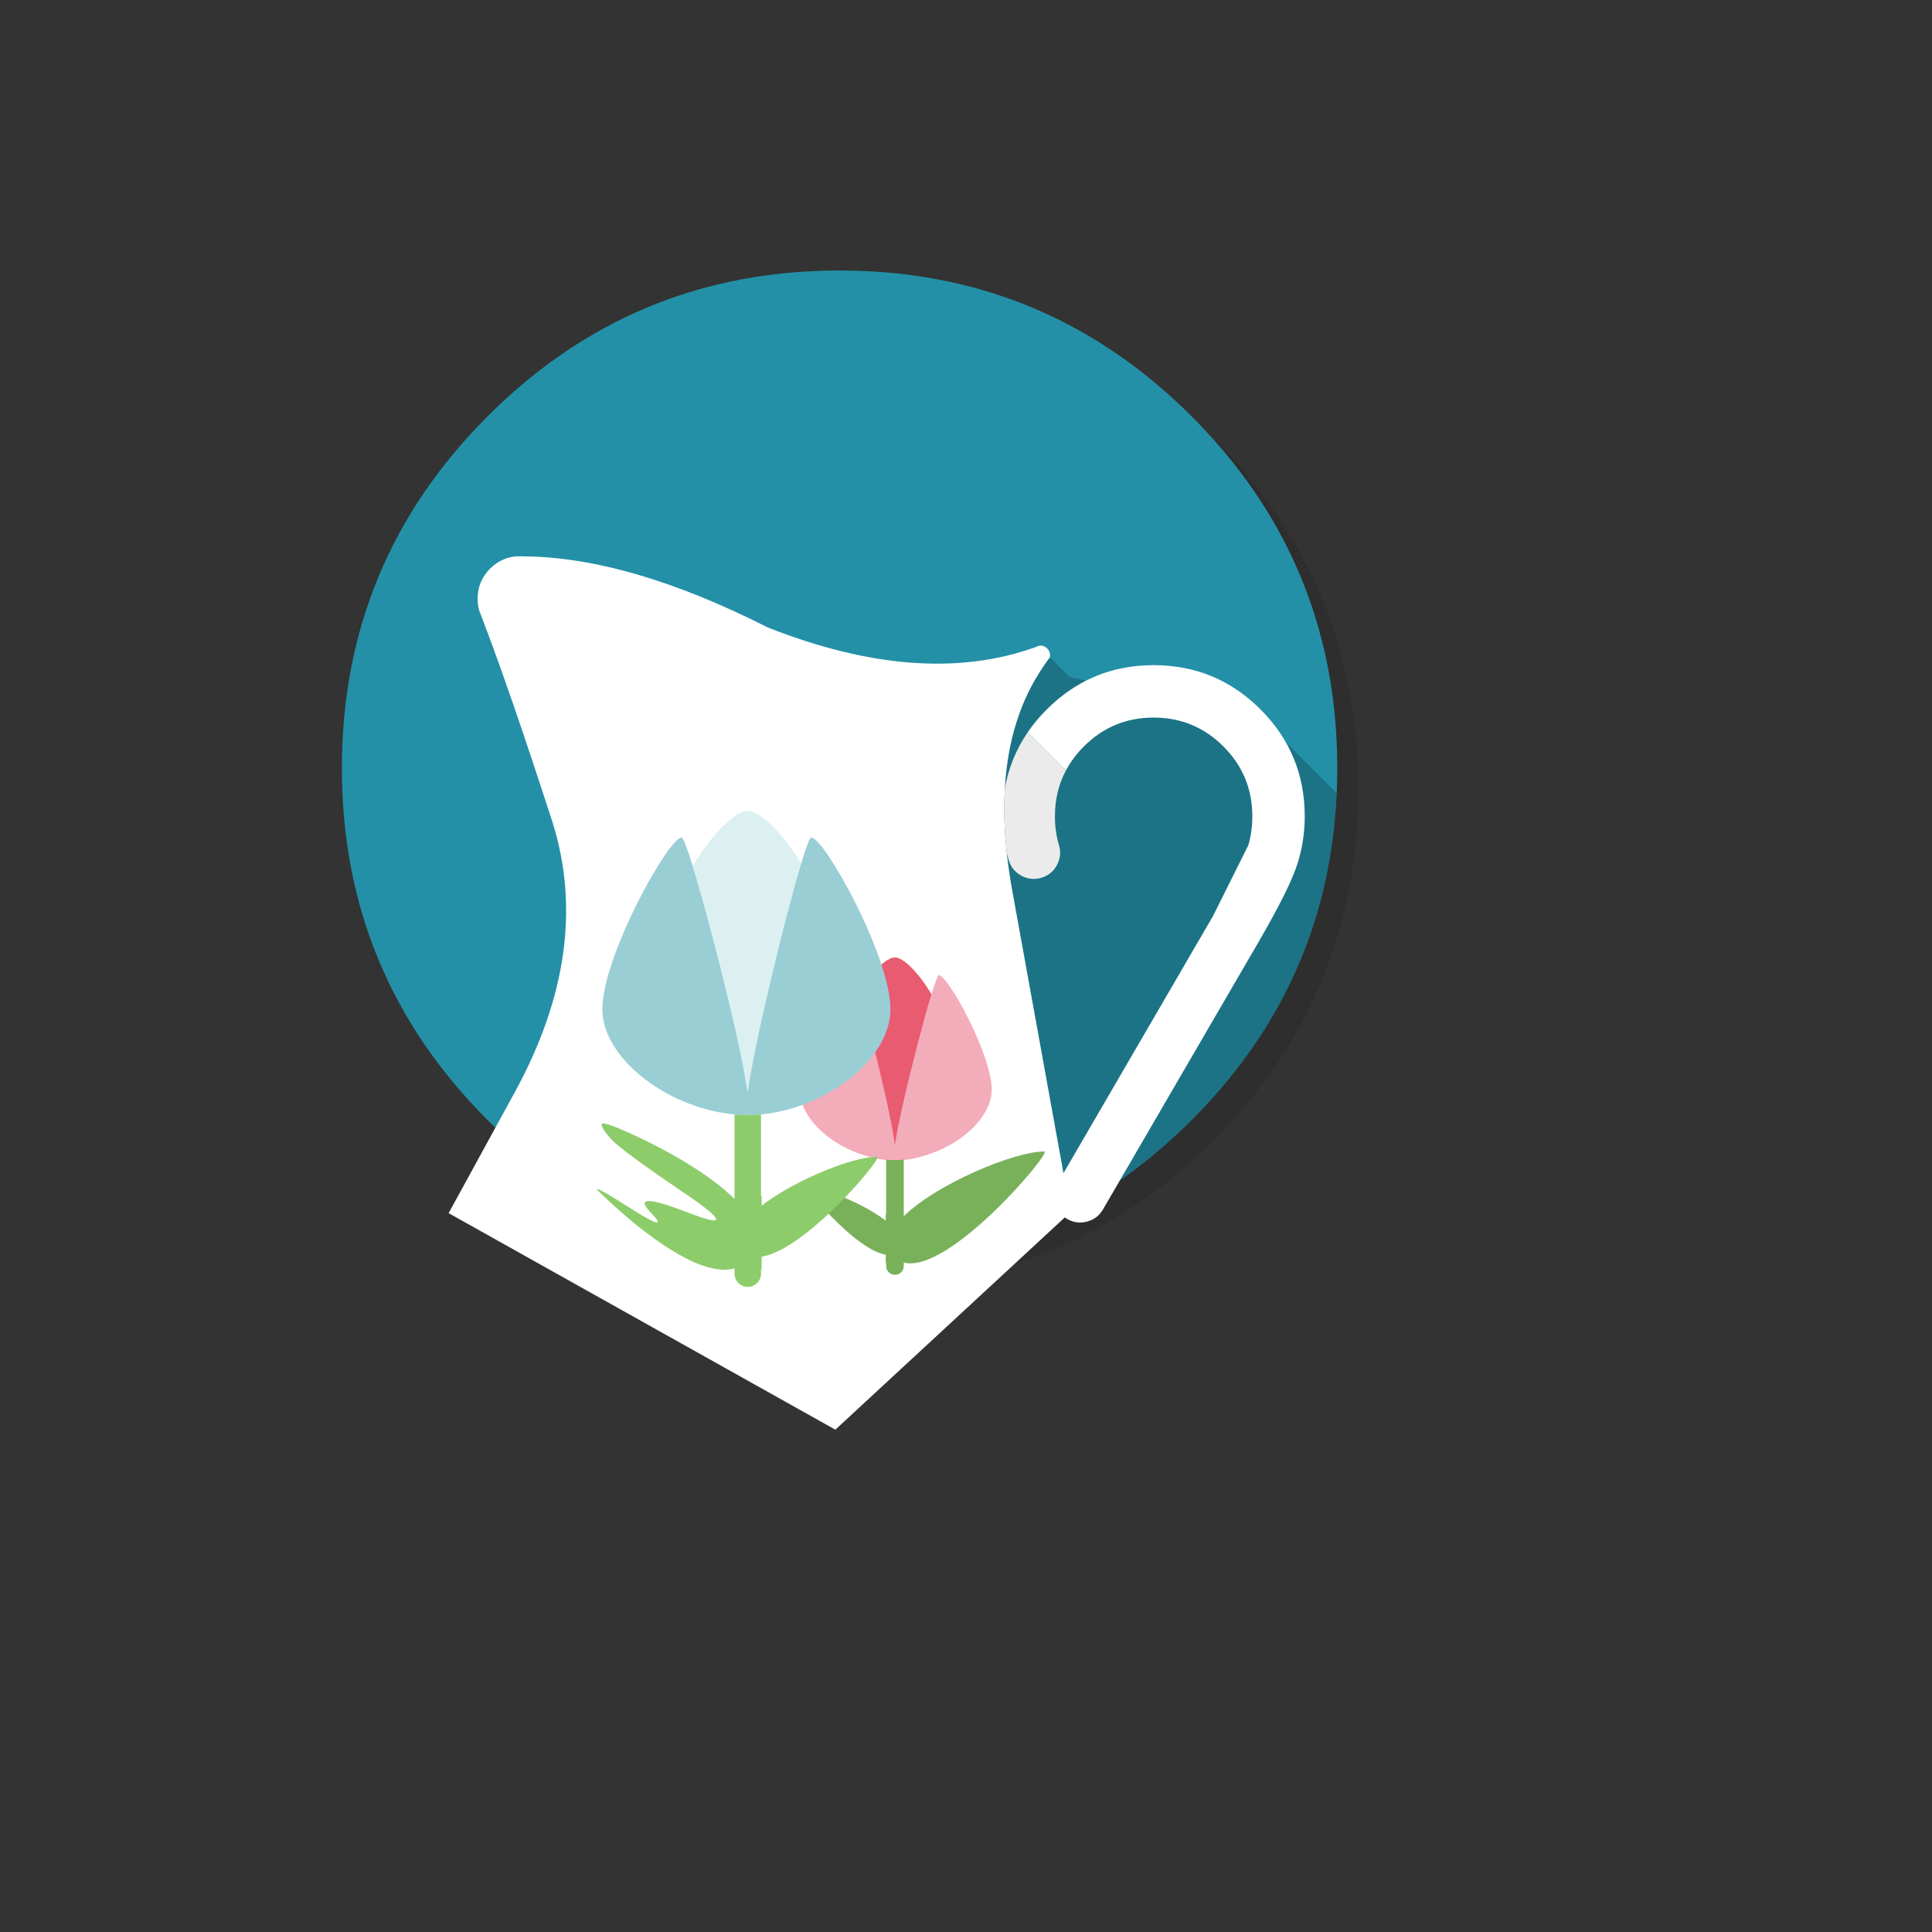 <svg xmlns="http://www.w3.org/2000/svg" version="1.1" xmlns:xlink="http://www.w3.org/1999/xlink" width="100%" height="100%" id="svgWorkerArea" viewBox="-25 -25 625 625" xmlns:idraw="https://idraw.muisca.co" style="background: white;"><rect x="-25" y="-25" width="625" height="625" fill="#333333" stroke="none"/><defs id="defsdoc"><pattern id="patternBool" x="0" y="0" width="10" height="10" patternUnits="userSpaceOnUse" patternTransform="rotate(35)"><circle cx="5" cy="5" r="4" style="stroke: none;fill: #ff000070;"></circle></pattern></defs><g id="fileImp-346502912" class="cosito"><path id="pathImp-701709110" fill="#000000" fill-opacity="0.098" class="grouped" d="M402.69 168.671C400.734 163.929 398.528 159.285 396.072 154.736 394.691 152.161 393.224 149.603 391.672 147.095 385.003 136.282 376.868 126.066 367.265 116.464 335.832 85.03 297.866 69.305 253.403 69.305 208.939 69.305 170.99 85.03 139.557 116.464 108.124 147.897 92.398 185.846 92.398 230.309 92.398 274.773 108.124 312.739 139.557 344.172 170.99 375.606 208.939 391.314 253.403 391.314 297.866 391.314 335.832 375.606 367.265 344.172 384.577 326.844 397.13 307.537 404.907 286.269 411.235 268.923 414.407 250.281 414.407 230.309 414.407 214.994 412.548 200.445 408.813 186.664 408.386 185.112 407.943 183.56 407.482 182.025 406.084 177.488 404.481 173.037 402.69 168.671 402.69 168.671 402.69 168.671 402.69 168.671"></path><path id="pathImp-150921191" fill="#2390A7" fill-opacity="1" class="grouped" d="M401.479 177.932C401.138 176.772 400.796 175.595 400.404 174.35 399.858 172.594 399.245 170.768 398.596 168.944 396.396 162.718 393.77 156.647 390.7 150.643 389.403 148.119 387.988 145.543 386.504 143.002 379.579 131.234 370.881 120.079 360.46 109.659 335.696 84.894 306.855 69.868 273.938 64.615 268.394 63.728 262.749 63.114 256.865 62.79 253.556 62.602 250.094 62.5 246.597 62.5 243.408 62.5 240.253 62.585 237.081 62.756 196.71 64.837 161.934 80.477 132.752 109.659 101.313 141.098 85.593 179.046 85.593 223.504 85.593 267.968 101.318 305.934 132.752 337.367 152.093 356.691 173.873 370.079 197.938 377.464 210.474 381.302 223.453 383.553 237.081 384.27 237.132 384.27 237.166 384.27 237.217 384.27 240.116 384.423 242.879 384.509 245.574 384.508 245.983 384.509 246.291 384.509 246.597 384.508 250.111 384.509 253.59 384.406 256.865 384.236 257.718 384.184 258.485 384.133 259.236 384.082 266.126 383.587 272.846 382.701 279.259 381.455 281.971 380.927 284.648 380.33 287.241 379.699 314.803 372.774 339.141 358.686 360.46 337.367 377.038 320.789 389.25 302.403 397.078 282.175 403.372 265.921 406.851 248.474 407.499 229.815 407.568 227.751 407.602 225.636 407.602 223.504 407.602 223.282 407.602 223.044 407.602 222.822 407.602 222.703 407.602 222.6 407.602 222.481 407.534 208.615 405.913 195.363 402.724 182.571 402.349 181.087 401.922 179.501 401.479 177.932 401.479 177.932 401.479 177.932 401.479 177.932"></path><path id="pathImp-518164688" fill="#000000" fill-opacity="0.2" class="grouped" d="M320.96 193.964C320.96 193.964 314.632 187.637 314.632 187.636 314.632 187.637 138.636 342.995 138.636 342.995 156.544 359.352 176.312 370.83 197.938 377.464 210.474 381.302 223.453 383.553 237.081 384.27 237.132 384.27 237.166 384.27 237.217 384.27 240.116 384.423 242.879 384.509 245.574 384.508 245.915 384.509 246.256 384.509 246.597 384.508 250.111 384.509 253.59 384.406 256.865 384.236 257.718 384.184 258.485 384.133 259.236 384.082 266.126 383.587 272.846 382.701 279.259 381.455 281.971 380.927 284.648 380.33 287.241 379.699 314.803 372.774 339.141 358.686 360.46 337.367 377.038 320.789 389.25 302.403 397.078 282.175 403.167 266.433 406.63 249.565 407.431 231.589 407.431 231.589 384.44 208.598 384.44 208.598 384.44 208.598 320.96 193.964 320.96 193.964 320.96 193.964 320.96 193.964 320.96 193.964"></path><path id="pathImp-48356699" fill="#FFFFFF" fill-opacity="1" class="grouped" d="M311.511 183.833C311.46 183.833 311.391 183.833 311.34 183.833 310.726 184.072 310.146 184.294 309.567 184.498 285.075 193.162 256.353 190.996 223.419 178 193.384 162.787 166.999 155.112 144.162 154.975 143.531 154.975 142.9 154.975 142.269 154.975 138.926 155.163 135.992 156.51 133.536 158.966 130.859 161.644 129.511 164.884 129.511 168.671 129.511 170.018 129.682 171.314 129.989 172.406 130.262 173.139 130.535 173.873 130.825 174.606 136.93 190.502 144.588 212.708 153.815 241.242 162.292 268.48 158.318 297.303 141.893 327.679 141.893 327.68 120.131 367.453 120.131 367.453 120.131 367.453 245.233 437.5 245.233 437.5 245.233 437.5 319.459 368.834 319.459 368.834 319.697 369.005 319.953 369.175 320.226 369.329 322.256 370.506 324.388 370.779 326.656 370.182 328.907 369.585 330.63 368.272 331.807 366.259 331.807 366.259 382.206 279.617 382.206 279.617 382.223 279.566 382.257 279.515 382.291 279.463 388.926 268.036 393.07 259.662 394.759 254.324 394.759 254.306 394.759 254.272 394.776 254.255 394.793 254.187 394.827 254.119 394.844 254.068 394.844 254.068 394.844 254.051 394.844 254.051 394.844 254.034 394.844 254.034 394.861 254.017 394.912 253.829 394.964 253.658 395.015 253.471 396.072 249.94 396.72 246.256 396.976 242.402 396.976 242.402 396.976 242.385 396.976 242.385 397.044 241.293 397.078 240.185 397.078 239.042 397.078 225.551 392.303 214.021 382.769 204.487 373.235 194.953 361.705 190.178 348.197 190.178 334.706 190.178 323.177 194.953 313.643 204.487 311.289 206.841 309.225 209.314 307.452 211.906 307.452 211.906 319.817 224.272 319.817 224.272 321.284 221.475 323.228 218.882 325.633 216.477 325.633 216.477 325.616 216.477 325.616 216.477 331.858 210.252 339.38 207.131 348.197 207.131 357.015 207.131 364.553 210.252 370.779 216.477 377.004 222.703 380.125 230.224 380.125 239.042 380.125 239.809 380.108 240.577 380.057 241.31 379.904 243.766 379.494 246.12 378.863 248.371 378.863 248.371 367.419 271.311 367.419 271.311 367.419 271.311 319.032 354.525 319.032 354.525 319.032 354.525 302.454 263.073 302.454 263.073 301.704 258.911 301.124 254.869 300.68 250.861 299.896 243.561 299.691 236.654 300.067 230.105 300.919 214.806 305.013 201.707 312.329 190.894 312.585 190.519 312.841 190.144 313.114 189.751 313.603 189.035 314.109 188.33 314.632 187.636 314.666 187.432 314.683 187.227 314.683 187.005 314.683 186.579 314.615 186.17 314.461 185.794 314.308 185.419 314.069 185.078 313.745 184.754 313.131 184.14 312.381 183.833 311.511 183.833 311.511 183.833 311.511 183.833 311.511 183.833"></path><path id="pathImp-628474233" fill="#EBEBEB" fill-opacity="1" class="grouped" d="M317.583 248.439C316.696 245.489 316.252 242.351 316.269 239.042 316.269 233.635 317.446 228.706 319.817 224.272 319.817 224.272 307.452 211.906 307.452 211.906 303.682 217.433 301.209 223.504 300.067 230.105 299.691 236.654 299.896 243.561 300.68 250.861 300.868 251.663 301.09 252.464 301.329 253.266 301.994 255.5 303.375 257.189 305.439 258.298 307.503 259.406 309.635 259.628 311.869 258.963 314.103 258.298 315.792 256.933 316.9 254.869 318.009 252.806 318.248 250.657 317.583 248.439 317.583 248.439 317.583 248.439 317.583 248.439"></path><path id="pathImp-361965072" fill="#79B15A" fill-opacity="1" class="grouped" d="M261.667 333.247C261.667 331.667 262.952 330.394 264.532 330.394 266.101 330.394 267.374 331.667 267.374 333.247 267.374 333.247 267.374 368.433 267.374 368.433 278.072 357.963 303.037 347.503 312.837 347.503 315.486 347.503 281.869 387.384 267.374 383.417 267.374 383.417 267.374 384.553 267.374 384.553 267.374 386.134 266.101 387.407 264.532 387.407 262.952 387.407 261.667 386.134 261.667 384.553 261.667 384.553 261.667 383.542 261.667 383.542 261.622 383.553 261.576 383.553 261.531 383.565 261.531 383.565 261.531 380.881 261.531 380.881 259.803 380.62 257.733 379.733 255.323 378.21 252.549 376.448 249.491 373.958 246.149 370.741 243.432 368.115 241.033 365.511 238.93 362.93 236.974 360.532 236.213 359.338 236.644 359.338 238.066 359.338 239.964 359.679 242.34 360.373 244.671 361.055 247.138 361.976 249.753 363.124 252.47 364.329 254.994 365.625 257.313 367.035 258.904 367.99 260.303 368.933 261.531 369.888 261.531 369.888 261.531 367.785 261.531 367.785 261.576 367.819 261.622 367.865 261.667 367.91 261.667 367.91 261.667 333.247 261.667 333.247 261.667 333.247 261.667 333.247 261.667 333.247"></path><path id="pathImp-787049100" fill="#E85B70" fill-opacity="1" class="grouped" d="M244.507 322.967C244.507 304.866 258.762 284.728 264.471 284.728 270.169 284.728 284.425 304.866 284.425 322.967 284.425 341.079 279.55 350.286 264.471 350.286 257.156 350.286 251.941 347.997 248.829 343.419 245.947 339.18 244.507 332.362 244.507 322.967 244.507 322.967 244.507 322.967 244.507 322.967"></path><path id="pathImp-713548327" fill="#F3ACBA" fill-opacity="1" class="grouped" d="M233.696 327.484C233.696 316.077 247.952 290.426 250.801 290.426 251.126 290.426 251.938 292.618 253.238 297.001 254.444 301.096 255.834 306.278 257.408 312.546 261.156 327.466 263.518 338.41 264.493 345.379 266.616 331.102 277.351 290.426 278.716 290.426 281.565 290.426 295.82 316.077 295.82 327.484 295.82 338.891 279.55 350.286 264.471 350.286 249.382 350.286 233.696 338.891 233.696 327.484 233.696 327.484 233.696 327.484 233.696 327.484"></path><path id="pathImp-48660402" fill="#DCF0F1" fill-opacity="1" class="grouped" d="M234.181 254.341C228.007 244.278 220.98 237.37 216.887 237.37 214.755 237.37 211.992 239.093 208.598 242.521 205.34 245.83 202.185 250.06 199.098 255.227 199.149 255.415 199.217 255.586 199.268 255.773 201.144 261.913 203.31 269.691 205.767 279.088 211.617 301.482 215.3 317.907 216.853 328.362 219.172 311.869 228.894 271.891 234.181 254.341 234.181 254.341 234.181 254.341 234.181 254.341"></path><path id="pathImp-558994254" fill="#E85B70" fill-opacity="1" class="grouped" d="M221.594 335.491C221.355 335.491 221.048 335.525 220.741 335.559 220.895 335.542 221.031 335.542 221.185 335.525 221.321 335.508 221.458 335.508 221.594 335.491 221.594 335.491 221.594 335.491 221.594 335.491M212.145 335.474C212.265 335.491 212.401 335.508 212.52 335.525 212.555 335.525 212.589 335.525 212.623 335.525 212.725 335.542 212.827 335.542 212.947 335.559 212.793 335.542 212.657 335.525 212.52 335.508 212.401 335.491 212.265 335.491 212.145 335.474 212.145 335.474 212.145 335.474 212.145 335.474"></path><path id="pathImp-636510149" fill="#99CED5" fill-opacity="1" class="grouped" d="M195.516 245.915C191.252 245.915 169.865 284.392 169.865 301.499 169.865 308.714 174.214 315.928 180.848 321.812 188.575 328.652 199.32 333.751 210.218 335.235 210.218 335.235 210.209 335.235 210.209 335.235 210.209 335.235 212.137 335.474 212.137 335.474 212.137 335.474 212.145 335.474 212.145 335.474 212.265 335.491 212.401 335.491 212.52 335.508 212.657 335.525 212.793 335.542 212.947 335.559 212.947 335.559 212.947 335.551 212.947 335.551 212.947 335.551 216.887 335.713 216.887 335.713 216.887 335.713 220.733 335.559 220.733 335.559 220.733 335.559 220.741 335.559 220.741 335.559 221.048 335.525 221.355 335.491 221.594 335.491 221.594 335.491 221.585 335.482 221.585 335.482 221.585 335.482 224.127 335.15 224.127 335.15 224.127 335.15 224.135 335.15 224.135 335.15 244.38 331.995 263.056 316.764 263.056 301.499 263.056 284.392 241.668 245.915 237.405 245.915 236.927 245.915 235.75 249.139 234.181 254.341 228.894 271.891 219.172 311.869 216.853 328.362 215.3 317.907 211.617 301.482 205.767 279.088 203.31 269.691 201.144 261.913 199.268 255.773 199.217 255.586 199.149 255.415 199.098 255.227 197.188 249.019 195.994 245.915 195.516 245.915 195.516 245.915 195.516 245.915 195.516 245.915"></path><path id="pathImp-875449991" fill="#8DCC6A" fill-opacity="1" class="grouped" d="M258.724 349.204C256.592 349.204 253.744 349.715 250.179 350.755 246.683 351.779 242.982 353.16 239.059 354.883 234.983 356.691 231.196 358.635 227.717 360.75 225.329 362.183 223.231 363.598 221.389 365.031 221.389 365.031 221.389 361.876 221.389 361.876 221.321 361.927 221.253 361.995 221.185 362.063 221.185 362.063 221.185 335.525 221.185 335.525 221.031 335.542 220.895 335.542 220.741 335.559 220.741 335.559 220.733 335.559 220.733 335.559 220.733 335.559 216.887 335.713 216.887 335.713 216.887 335.713 212.947 335.551 212.947 335.551 212.947 335.551 212.947 335.559 212.947 335.559 212.827 335.542 212.725 335.542 212.623 335.525 212.623 335.525 212.623 362.848 212.623 362.848 212.589 362.814 212.555 362.78 212.52 362.746 208.683 359.01 203.583 355.19 197.256 351.318 191.389 347.72 184.976 344.36 178.017 341.256 172.44 338.765 169.626 337.93 169.609 338.765 169.592 339.601 170.615 341.17 172.696 343.507 174.76 345.827 182.588 351.591 196.164 360.801 209.74 369.994 210.184 372.143 197.495 367.248 184.805 362.336 180.78 362.302 185.436 367.163 190.093 372.007 187.892 371.563 178.87 365.816 169.831 360.068 166.505 358.345 168.875 360.614 177.42 368.817 185.197 375.077 192.224 379.409 200.752 384.679 207.523 386.675 212.52 385.361 212.555 385.344 212.589 385.344 212.623 385.327 212.623 385.327 212.623 387.033 212.623 387.033 212.623 389.403 214.533 391.314 216.887 391.314 219.257 391.314 221.185 389.403 221.185 387.033 221.185 387.033 221.185 385.515 221.185 385.515 221.253 385.532 221.321 385.532 221.389 385.549 221.389 385.549 221.389 381.524 221.389 381.524 223.982 381.132 227.086 379.801 230.702 377.516 234.863 374.872 239.451 371.137 244.465 366.31 248.542 362.37 252.141 358.465 255.296 354.593 258.229 350.994 259.372 349.204 258.724 349.204 258.724 349.204 258.724 349.204 258.724 349.204"></path></g></svg>